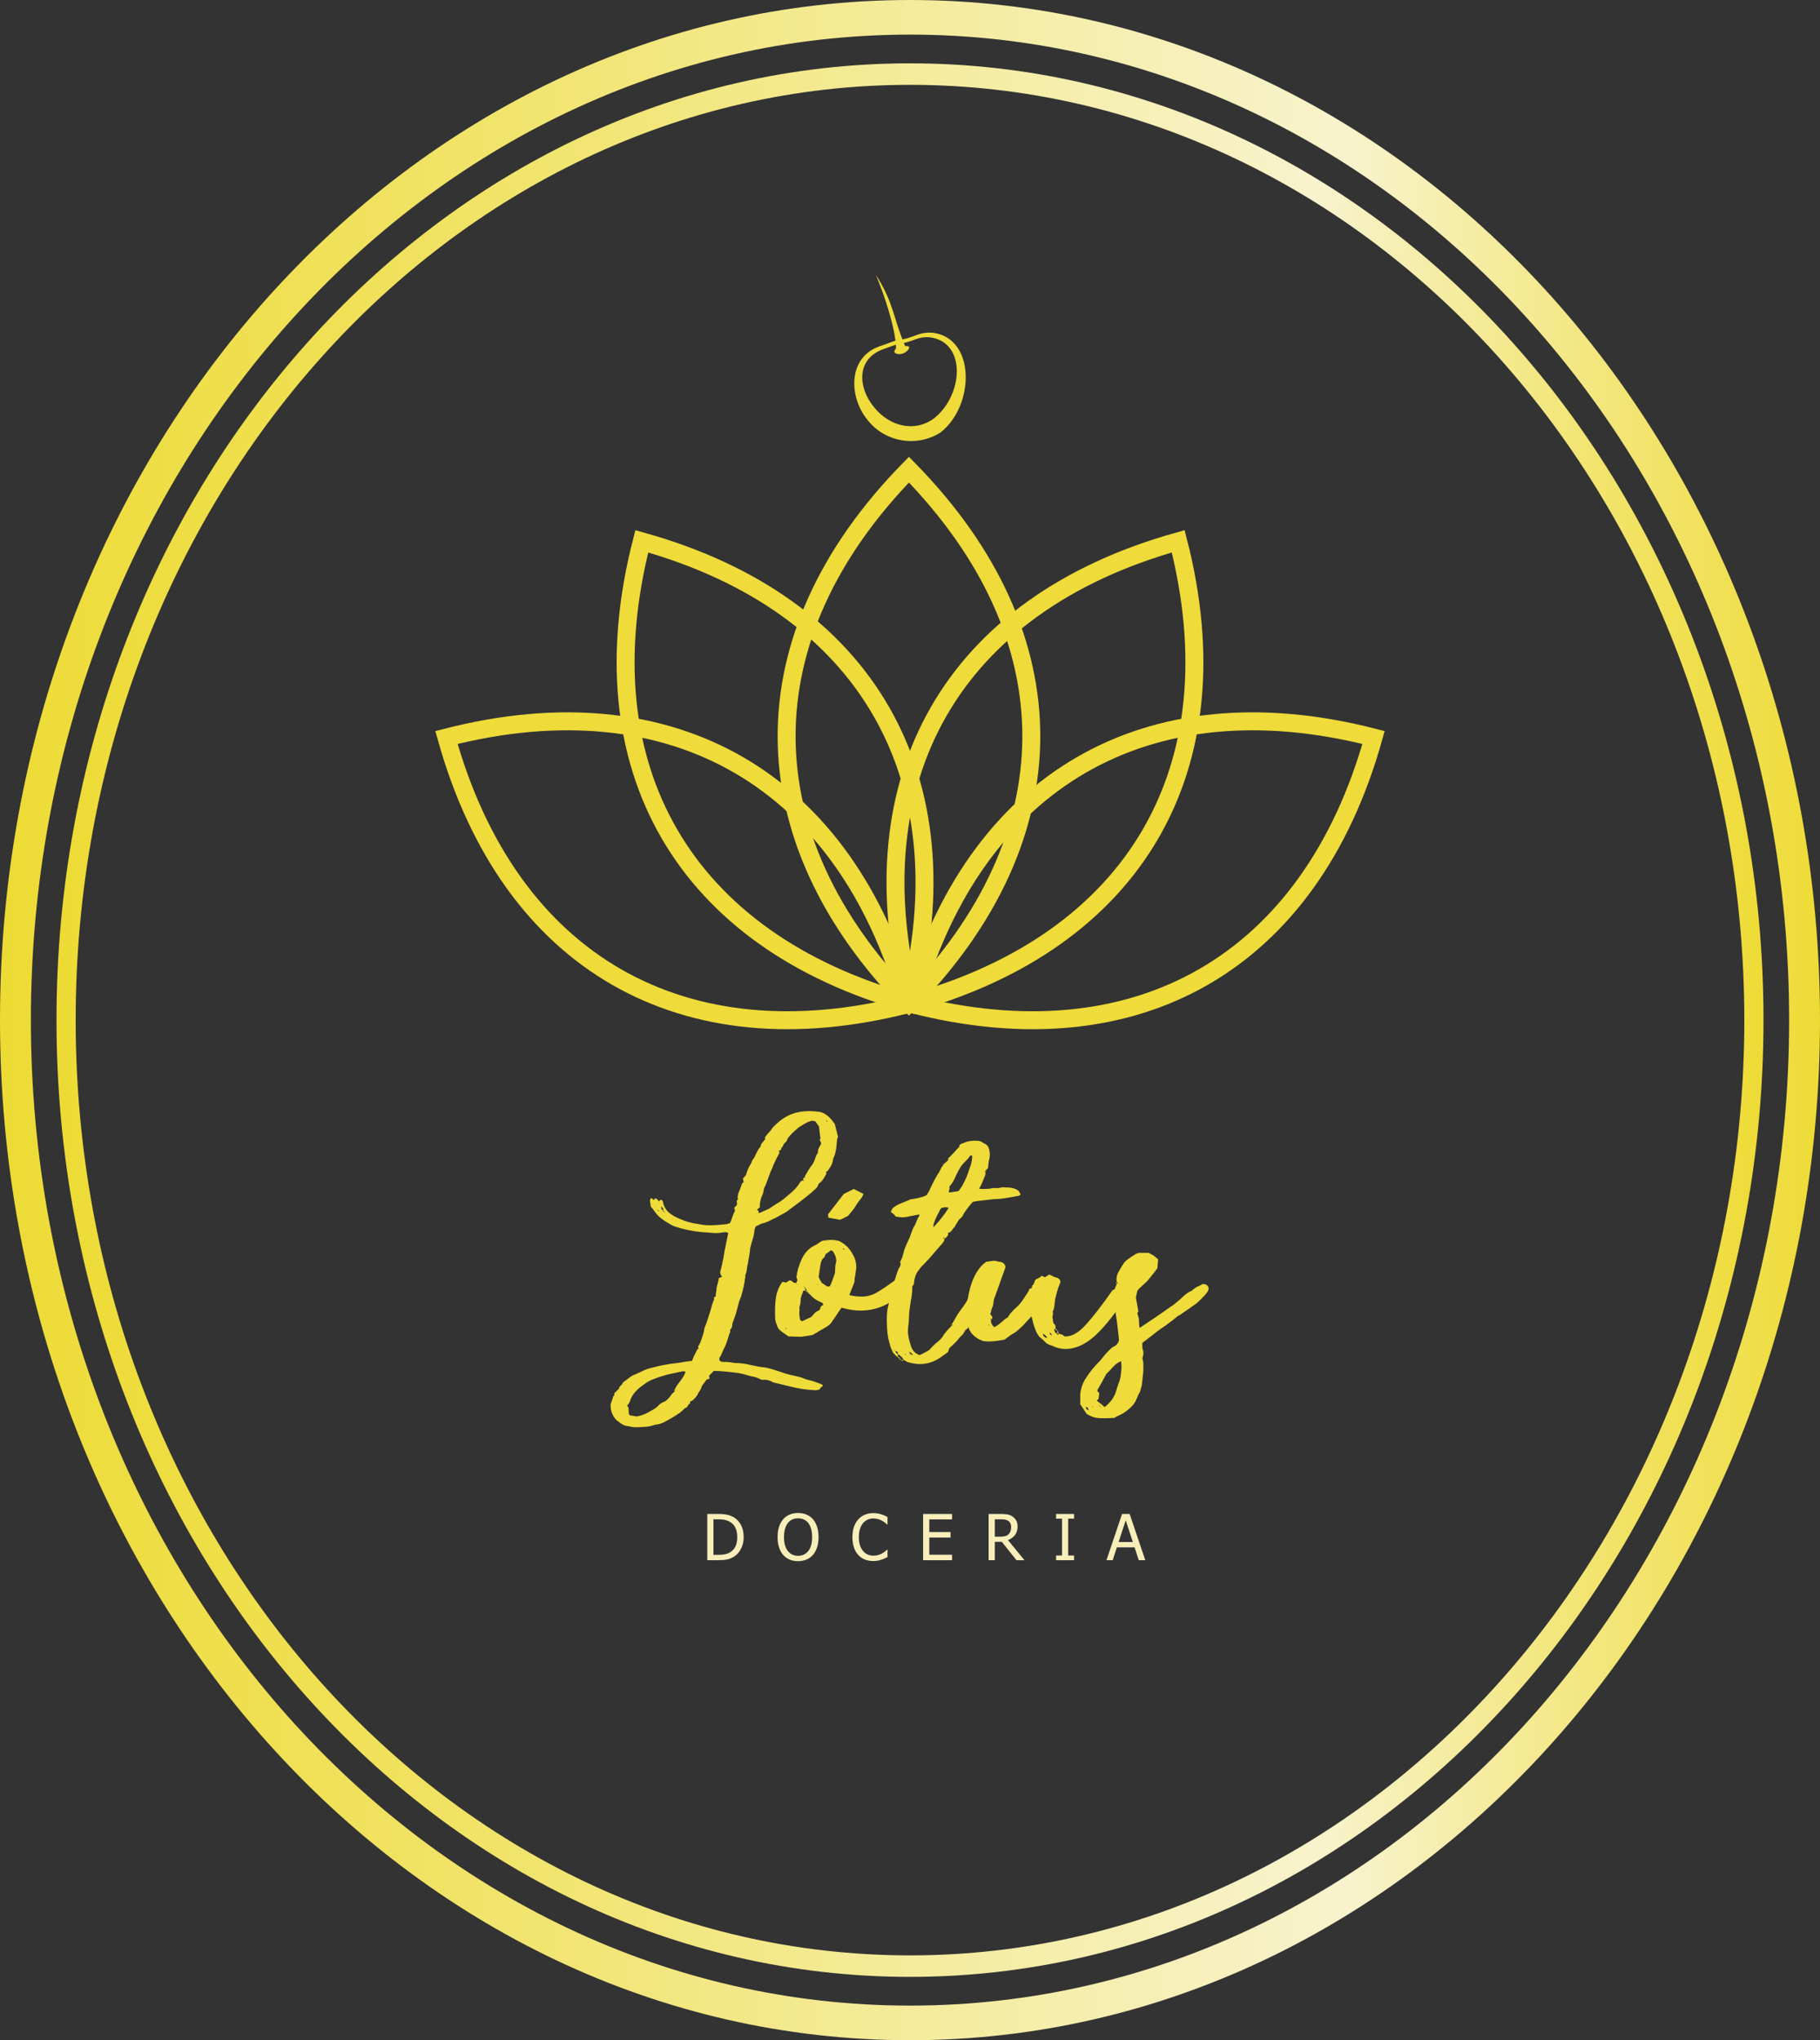 <?xml version="1.0" encoding="UTF-8"?>
<!DOCTYPE svg PUBLIC "-//W3C//DTD SVG 1.1//EN" "http://www.w3.org/Graphics/SVG/1.1/DTD/svg11.dtd">
<!-- Creator: CorelDRAW -->
<svg xmlns="http://www.w3.org/2000/svg" xml:space="preserve" width="101.386mm" height="113.645mm" version="1.1" style="shape-rendering:geometricPrecision; text-rendering:geometricPrecision; image-rendering:optimizeQuality; fill-rule:evenodd; clip-rule:evenodd"
viewBox="0 0 10137.5 11363.27"
 xmlns:xlink="http://www.w3.org/1999/xlink"
 xmlns:xodm="http://www.corel.com/coreldraw/odm/2003">
 <rect x="0" y="0" width="10137.5" height="11363.27" fill="#333333" stroke="none"/>
 <defs>
  <style type="text/css">
   <![CDATA[
    .str0 {stroke:#EFDB39;stroke-width:99.99;stroke-miterlimit:22.926}
    .fil0 {fill:none}
    .fil1 {fill:#EFDB39}
    .fil3 {fill:#F7EEBA;fill-rule:nonzero}
    .fil2 {fill:#EFDB39;fill-rule:nonzero}
    .fil5 {fill:url(#id0)}
    .fil4 {fill:url(#id1)}
   ]]>
  </style>
  <linearGradient id="id0" gradientUnits="userSpaceOnUse" x1="-0" y1="5681.64" x2="10137.5" y2="5681.64">
   <stop offset="0" style="stop-opacity:1; stop-color:#EDDB34"/>
   <stop offset="0.741" style="stop-opacity:1; stop-color:#F8F3CD"/>
   <stop offset="1" style="stop-opacity:1; stop-color:#EEDB35"/>
  </linearGradient>
  <linearGradient id="id1" gradientUnits="userSpaceOnUse" xlink:href="#id0" x1="314.7" y1="5681.64" x2="9822.8" y2="5681.64">
  </linearGradient>
 </defs>
 <g id="Camada_x0020_1">
  <g id="_2470279603232">
   <g>
    <path class="fil0 str0" d="M5062.97 2615.72c-914.22,933.69 -903,2047.26 0,2969.48 903,-922.22 914.22,-2035.79 0,-2969.48z"/>
    <path class="fil0 str0" d="M3574.82 3014.96c-324.89,1265.73 241.61,2224.48 1484.74,2571.65 320.91,-1250.17 -226.15,-2220.16 -1484.74,-2571.65z"/>
    <path class="fil0 str0" d="M2486.84 4107.65c351.49,1258.59 1321.47,1805.64 2571.64,1484.73 -347.17,-1243.13 -1305.92,-1809.63 -2571.64,-1484.73z"/>
    <path class="fil0 str0" d="M6562.67 3014.96c324.9,1265.73 -241.61,2224.48 -1484.74,2571.65 -320.9,-1250.17 226.15,-2220.16 1484.74,-2571.65z"/>
    <path class="fil0 str0" d="M7650.66 4107.65c-351.49,1258.59 -1321.48,1805.64 -2571.65,1484.73 347.17,-1243.13 1305.93,-1809.63 2571.65,-1484.73z"/>
   </g>
   <g>
    <path class="fil1" d="M4986 1897.86c-30.38,10.9 -60.76,21.79 -91.15,32.68 -174.23,63.62 -166.38,284.21 -61.91,409.31 96.4,123.76 275.04,152.7 405.87,68.78 190.7,-148.22 197.26,-526.08 -43.8,-555.4 -67.96,-4.9 -90.52,17.44 -148.73,32.69 -20.64,6.31 -39.64,5.64 -60.27,11.95zm11.28 19.17c-26.24,9.41 -52.48,18.81 -78.72,28.22 -150.49,54.95 -140.17,214.74 -49.93,322.78 85.23,106.54 224.37,141.9 332.82,62.97 164.71,-128.03 184.57,-427.21 -23.65,-452.52 -58.68,-4.24 -78.17,15.07 -128.46,28.24 -17.83,5.44 -34.24,4.87 -52.05,10.32z"/>
    <path class="fil1" d="M4990.87 1940.67c-2.79,3.76 -5.58,7.51 -8.37,11.27 -6.63,18.26 23.56,25.7 48.04,16.59 23.43,-8.71 41.33,-33.53 30.87,-38.41 -7.2,-3.36 -12.25,-2.9 -19.64,-2.54 -66.79,-154.95 -63.26,-242.36 -163,-396.01 44.38,102.89 111.25,302.32 112.1,409.1z"/>
   </g>
  </g>
  <g id="_2470279615328">
   <path class="fil2" d="M4667.94 6332.2c-1.33,2.66 -2.67,5.66 -3.99,8.99 -1.34,3.33 -2.01,7.67 -2.01,12.99 0,4.01 -1.33,17.33 -3.99,39.98 -2.67,22.66 -8.66,43.31 -17.99,61.96 0,15.99 -7.34,33.98 -21.99,53.95 -1.33,4 -4,7.67 -8,11 -4,3.33 -7.33,5.67 -9.99,6.99l4 8c-2.67,5.34 -7.66,14 -15,25.99 -7.32,11.99 -15.66,21.32 -24.98,27.98 -4,4 -6,6 -6,6 -1.33,9.33 -6.66,17.99 -15.99,25.98 -9.33,8 -15.99,14 -19.98,17.99 -5.34,5.34 -20,17.33 -43.98,35.98 -19.99,16 -49.97,38.65 -89.94,67.95 -6.67,5.34 -14.66,10.34 -23.99,15 -9.33,4.66 -17.32,8.99 -23.99,12.99 -15.99,9.33 -25.98,14.66 -29.98,15.99 -3.99,1.33 -8.33,3.33 -12.99,6 -4.67,2.66 -8.33,4.66 -11,5.99l-29.98 12c-9.32,1.33 -18.65,4.67 -27.98,9.99 -4,2.67 -10,5.33 -17.99,8 -1.33,2.66 -3,6.66 -5,11.99 -2,5.33 -3,9.33 -3,11.99 -1.33,16 -4.67,32.32 -10,48.97 -5.32,16.66 -8.66,28.32 -9.99,34.98 -2.66,7.99 -3.99,13.99 -3.99,17.99 -1.34,15.99 -3.34,30.64 -6,43.98 -2.67,13.32 -4.67,25.31 -6,35.98 -2.66,7.99 -4.66,18.65 -6,31.98 -1.33,13.32 -4,23.98 -7.99,31.98 -1.33,2.66 -1.67,5.99 -1,9.99 0.67,4 0.33,7.33 -1,9.99 -3.99,31.99 -11.33,65.29 -21.99,99.94 -9.33,22.66 -14.65,38.64 -15.99,47.96l-13.99 51.97 -17.99 49.96 -4 23.99c-1.33,2.66 -3.66,5.99 -6.99,9.98 -3.33,4.01 -3.67,8.01 -1,12 -5.33,11.99 -10,25.32 -13.99,39.98 -8,26.65 -16,46.64 -23.99,59.95 -2.67,5.34 -6,13 -10,23 -3.99,9.98 -7.99,17.65 -11.99,22.98 -1.33,1.33 -2,5.33 -2,11.99 4,8 10.66,12 19.99,12l9.99 0c9.33,0 19.66,0.66 30.98,1.99 11.34,1.34 19.66,2.67 24.99,4 21.33,0 42.65,2 63.95,6 33.32,6.66 55.96,11.33 67.96,13.99l11.99 2c19.99,1.33 41.98,5.66 65.96,12.99 23.98,7.33 47.3,15 69.94,22.99 17.33,5.33 44.65,11.99 81.95,19.99 5.33,1.33 13.66,4.33 24.98,8.99 11.33,4.67 21.66,7.67 30.99,9 12,2.66 31.98,9.33 59.95,19.99l12 6c1.33,5.33 0.33,8.66 -3,9.99 -3.33,1.33 -5.67,2.66 -6.99,4 -2.67,5.33 -5.33,9.33 -8,11.99 -10.66,2.67 -17.99,4 -21.99,4 -49.29,-2.67 -94.6,-9.33 -135.91,-19.99l-99.93 -23.99c-18.66,-11.99 -39.32,-16.65 -61.96,-13.99 -6.66,-2.66 -13.66,-5.66 -20.99,-9 -7.33,-3.33 -13.66,-5.66 -18.99,-6.99 -9.33,-1.33 -23.32,-4.66 -41.98,-9.99 -15.98,-5.33 -31.98,-9.33 -47.96,-12 -61.29,-7.99 -107.26,-11.99 -137.91,-11.99 0,0 -8.67,8.66 -25.99,25.98 0,8 0.67,13.33 2,16 -1.33,2.66 -3.66,3.99 -6.99,3.99 -3.33,0 -6.33,0.67 -9,2l-5.99 8c-2.67,4 -7,9.66 -13,16.98 -6,7.34 -9.66,14.33 -10.99,20.99 -1.34,5.33 -4.67,11.66 -10,19 -5.33,7.32 -8.66,12.98 -9.99,16.99 -5.34,10.65 -14.66,21.98 -27.99,33.98 -1.33,1.33 -4.66,2.99 -9.99,5 -5.33,1.99 -6.66,6.33 -4,12.98 -5.33,1.34 -8.99,4 -10.99,8 -2,4 -3.66,7.33 -5,9.99 -2.67,2.67 -6.33,5.01 -10.99,7 -4.67,2 -8.33,5 -11,9 -9.32,10.65 -28.65,24.65 -57.96,41.98 -19.98,11.99 -37.31,21.65 -51.95,28.98 -14.66,7.33 -30.66,11.66 -47.97,12.99 -17.32,6.66 -36.65,10.66 -57.96,11.99 -21.32,1.34 -34.65,2 -39.98,2l-7.99 0c-9.33,0 -17.32,-0.66 -23.99,-2 -6.66,-1.33 -12.66,-2.66 -17.99,-3.99 -5.32,0 -9.99,-0.67 -13.99,-2 -4,-1.34 -8,-2.67 -11.99,-4 -6.67,-2.66 -11.99,-5.66 -15.99,-8.99 -4,-3.34 -8,-6.34 -12,-9 -22.65,-14.66 -37.31,-37.98 -43.97,-69.95l-2 -25.99 15.99 -47.96c0,-1.33 0.67,-2 2,-2 1.33,0 2.67,-0.67 3.99,-2l-1.99 -10c0,0 9.33,-9.32 27.98,-27.97l0 -2.01c0,-3.99 3.33,-8.99 10,-14.99 6.66,-5.99 9.99,-10.99 9.99,-14.99 -2.66,1.33 6,-5.33 25.99,-19.99 13.32,-10.66 22.65,-17.32 27.98,-19.99 25.32,-10.65 43.31,-18.65 53.96,-23.99 11.99,-6.66 26.65,-12.32 43.97,-16.98 17.33,-4.67 29.32,-7.66 35.98,-9 19.99,-5.33 47.31,-10.66 81.95,-15.99 26.65,-2.67 46.64,-5.33 59.95,-8 13.33,-2.66 31.99,-5.32 55.96,-7.99 2.67,-5.33 5.01,-10.99 7,-16.99 2,-6 5,-12.33 9,-18.99 2.66,-4 5.33,-9.66 7.99,-16.99 2.66,-7.33 6.66,-12.33 11.99,-14.99 0,-5.33 -0.66,-9.33 -1.99,-11.99l3.99 -6c1.34,-2.67 3,-5.66 5,-9 2,-3.33 3.67,-7 5,-10.99 2.66,-8 6.33,-18.66 10.99,-31.98 4.67,-13.33 7.67,-24.65 8.99,-33.98 0,-6.67 2.01,-13.99 6,-22 4,-9.32 8.33,-21.31 13,-35.97 4.66,-14.66 8.32,-25.99 10.99,-33.98 4,-12 7.67,-24.66 11,-37.98 3.32,-13.33 7.66,-25.98 12.99,-37.98 1.33,-2.66 1.67,-5 1,-7 -0.67,-1.99 -1,-3.66 -1,-4.99l9.99 -8c0,-8 1.33,-18.65 4,-31.98 0,-10.66 2,-21.99 5.99,-33.98 2.67,-8 5.34,-19.99 8,-35.98l17.99 -6c-10.66,-13.33 -13.33,-25.98 -8,-37.98 2.67,-9.33 5.34,-20.65 8,-33.98l8 -37.98 5.99 -35.98 19.99 -97.94c-5.33,-5.33 -14.66,-6.65 -27.98,-3.99 -15.99,2.67 -28.66,3.99 -37.98,3.99 -11.99,0 -31.32,-1.32 -57.96,-3.99 -6.66,0 -16.32,-0.67 -28.98,-2 -12.66,-1.33 -23.65,-2.67 -32.98,-3.99 -45.31,-8 -79.28,-16 -101.94,-23.99 -11.99,-2.67 -25.32,-8.66 -39.97,-17.99 -37.32,-21.33 -61.96,-40.64 -73.95,-57.96 -12,-15.99 -17.99,-23.98 -17.99,-23.98 -1.34,-2.67 -5.33,-7.34 -12,-14 0,-5.33 -1,-12.66 -3,-21.99 -1.99,-9.33 -1,-17.32 3,-23.98l4 0c2.67,0 5,1.33 6.99,3.99 2.01,2.67 4.34,4.67 7,6l6 -9.99c7.99,1.33 15.33,7.32 21.99,17.99l8 -10c9.33,1.34 13.98,5.33 13.98,11.99 5.33,25.33 16.66,45.31 33.99,59.96 17.32,14.66 39.97,27.32 67.95,37.98 27.98,11.99 56.62,19.99 85.94,23.99 6.66,1.33 15.99,3 27.98,4.99 12,2 22,3 29.99,3 25.32,1.34 61.95,-0.67 109.93,-6l17.99 -5.99c3.99,-8 8.33,-19.32 12.99,-33.98 4.67,-14.66 9.66,-25.99 14.99,-33.99 -2.67,-7.99 -3.99,-13.99 -3.99,-17.99 9.32,-9.32 13.99,-13.99 13.99,-13.99 0,-1.33 0.33,-3.66 1,-6.99 0.66,-3.33 0.33,-5.67 -1,-7 -1.34,-6.66 0,-11.99 3.99,-15.99 0,0 1.34,-1.33 4,-4l-4 -3.99c0,-14.66 4,-29.99 12,-45.98 2.66,-6.66 5,-12.99 6.99,-18.99 2,-5.99 4.34,-12.33 7,-18.99l7.99 -6 -4 -19.98 16 -17.99c6.66,-23.99 16.65,-46.64 29.98,-67.96 1.33,-2.66 3,-6.66 5,-11.99 2,-5.33 4.33,-9.33 7,-11.99 3.99,-4 9.33,-13.99 15.98,-29.99 1.34,-2.66 6,-11.32 14,-25.98 1.33,-1.33 3.66,-4 6.99,-7.99 3.33,-4.01 5,-8 5,-12 0,-4 4,-10 12,-17.99l11.99 -15.99 -2 -8 4 -5.99c3.99,-6.67 10.32,-14.33 18.98,-22.99 8.67,-8.66 14.99,-16.99 19,-24.99 35.98,-38.64 72.61,-64.62 109.93,-77.94 27.98,-10.67 59.95,-15.99 95.93,-15.99 11.99,0 29.98,1.33 53.96,4 22.65,2.66 45.31,16.65 67.95,41.97l19.99 25.99 17.99 71.95zm-65.95 -91.94c0,3.99 2,5.99 6,5.99 0,-3.99 -2.01,-5.99 -6,-5.99zm-27.99 127.91c-1.33,-3.99 -2.66,-7.66 -4,-10.99 -1.33,-3.33 -2.66,-6.33 -3.99,-8.99l3.99 -8c-2.66,-17.32 -5.33,-39.31 -7.99,-65.95l-19.99 -27.99c-7.99,-2.66 -13.33,-3.99 -15.99,-3.99 -5.33,0 -14.66,2.66 -27.98,7.99 -10.67,5.33 -26.65,14.66 -47.97,27.99 -30.65,25.31 -51.3,45.97 -61.95,61.95 -1.34,2.67 -3.34,7 -6,12.99 -2.66,6 -6.66,10.33 -11.99,13 -2.67,2.66 -5.33,7.33 -8,13.99 -2.66,6.66 -5.99,11.32 -9.99,13.99 0,4 -0.67,7.33 -2,9.99l-11.99 6 3.99 10c-15.99,29.32 -27.31,51.96 -33.98,67.95 -2.66,9.33 -7.99,21.98 -15.99,37.98l-19.99 53.96c-2.66,9.33 -7.99,21.98 -15.99,37.98 -1.33,3.99 -2.67,10.32 -4,18.98 -1.33,8.67 -3.33,14.99 -5.99,19 -10.66,23.98 -15.33,46.63 -13.99,67.95l-16 13.99 10 8c0,1.33 -0.33,3.33 -1,5.99 -0.67,2.67 1,4 4.99,4l53.96 -23.99 35.99 -23.99c18.65,-10.65 31.98,-19.32 39.97,-25.98 6.66,-5.33 20.66,-16.99 41.98,-34.98 21.32,-17.99 37.98,-36.32 49.96,-54.96 5.33,-10.66 12.66,-16.66 21.99,-17.99 0,1.33 0.33,2.67 1,4 0.66,1.33 2.33,0.66 5,-2l-6 -2c0,-1.33 0,-4 0,-8 0,-3.99 2.66,-6.65 7.99,-7.99 0,-2.67 1.34,-6.67 4,-11.99 15.99,-27.98 27.32,-45.97 33.98,-53.97 6.67,-6.65 13,-18.65 18.99,-35.97 6,-17.33 11.66,-29.32 16.99,-35.98l0 -8c0,-6.66 2.33,-13.99 7,-21.98 4.66,-8 7.66,-13.34 9,-16l1.99 -6zm-221.85 23.99c0,-2.66 -1.33,-3.33 -4,-1.99l4 1.99zm249.83 119.93l-2 -2.01 0 2.01 2 0zm-113.93 47.96l-4 0 2 4 2 -4zm-833.44 159.89l-2 0 0 2 2 -2zm37.97 21.99c0,2.66 2,5.33 6,7.99 1.34,-5.33 -0.67,-7.99 -6,-7.99l2 -6c0,-5.33 -3.99,-10.66 -11.99,-15.99 0,5.33 0.67,9.66 2,12.99 1.33,3.34 4,6.33 7.99,9zm-29.98 -4c0,-2.67 -1.33,-3.33 -3.99,-2l3.99 2zm2 2c0,3.99 2,6 6,6 0,-1.34 -0.67,-2.67 -2,-4 -1.33,-1.34 -2.67,-2 -4,-2zm39.98 11.99l-4 -2 2 6 2 -4zm93.93 927.38c10.67,-15.99 17.33,-29.31 20,-39.97l-14 -2.01 -75.94 16c-6.67,1.33 -25.32,6.66 -55.96,15.99 -4,1.33 -15.66,5.66 -34.98,12.99 -19.33,7.33 -36.32,16.99 -50.96,28.98 -39.98,26.66 -65.29,55.96 -75.95,87.95 -1.34,5.33 -3.33,9.99 -6,13.99 -2.66,3.99 -4.67,7.32 -5.99,9.99l-6 4c2.67,5.33 5.33,9.33 7.99,11.99l2 35.99 6 7.99 37.98 6c23.98,-4 45.97,-12 65.95,-23.99 5.33,-2.67 14.32,-7.66 26.99,-14.99 12.66,-7.33 22.98,-15.66 30.98,-24.99 6.66,-6.66 14.66,-11.99 23.98,-15.99 8,-2.66 14.99,-7 20.99,-12.99 6,-6 9.66,-9.66 11,-11l19.99 -25.98 7.99 -6 6 -6 -6 0c5.33,-13.32 13,-26.65 22.99,-39.97 9.99,-13.33 16.99,-22.66 20.98,-27.99zm-29.98 63.96c-1.33,0 -2,-0.67 -2,-2l-1.99 4 3.99 -2zm1223.19 -617.6c10.66,-10.66 24.65,-15.99 41.98,-15.99 10.66,0 19.32,2 25.98,6 6.67,3.99 10,9.99 10,17.99 0,6.66 -4,15.99 -11.99,27.98 -71.96,91.94 -160.56,137.91 -265.83,137.91 -30.65,0 -65.28,-5.33 -103.93,-15.98 -2.67,2.66 -10.66,13.99 -23.99,33.97 -14.65,22.66 -23.31,35.32 -25.98,37.98 -6.66,12 -15.32,21.66 -25.99,28.99 -10.66,7.33 -21.65,13.99 -32.98,19.99 -11.33,5.99 -19.66,10.99 -24.99,14.99 -15.99,9.33 -25.32,14.66 -27.98,15.99 -12,2.67 -33.31,6 -63.95,9.99l-69.95 -1.99c-21.33,-14.66 -35.32,-24.66 -41.98,-29.99 -9.33,-6.66 -16,-14.99 -19.99,-24.99 -4,-9.99 -8,-22.31 -11.99,-36.97 -2.67,-55.96 -1,-99.6 4.99,-130.92 6,-31.31 17.66,-58.29 34.98,-80.95 5.33,0 12,1.34 19.99,4 5.33,-2.66 11.33,-6.66 17.99,-11.99 5.33,0 9.33,0.67 11.99,2 1.34,1.33 4.67,3.99 10,8 5.33,3.99 10.66,5.32 15.99,3.99 2.67,-2.67 5.33,-8 8,-15.99l-6 -15.99c4,-33.31 13.99,-67.29 29.99,-101.93 18.65,-38.65 45.97,-65.29 81.94,-79.95 4,-2.66 9.66,-6.66 16.99,-11.99 7.33,-5.33 14.32,-8.66 20.98,-10 18.66,-2.66 32.65,-3.99 41.98,-3.99 14.66,0 29.99,2 45.97,5.99 34.66,17.33 60.63,43.31 77.95,77.95 6.67,10.66 11.66,24.32 15,40.97 3.33,16.67 3.66,30.99 1,42.98l-4 29.99c-2.67,10.66 -4,19.32 -4,25.98 2.66,1.33 -1.67,15.66 -12.99,42.97 -11.33,27.32 -16.33,40.98 -14.99,40.98 22.65,5.34 45.3,8 67.95,8 27.98,0 54.29,-6.66 78.94,-19.99 24.66,-13.33 62.29,-38.64 112.93,-75.95zm-297.8 -169.88c3.99,3.99 7.32,4.66 9.99,2l-6 -4 -3.99 2zm-39.98 87.94c2.66,-10.66 4,-17.99 4,-21.99 0,-15.99 -6,-33.31 -17.99,-51.96 -1.34,-1.34 -5.33,-3.33 -12,-6 -13.33,10.66 -23.32,17.99 -29.98,21.99 -2.67,11.99 -6,18.66 -10,19.99 -6.65,5.33 -11.32,12.66 -13.99,21.98 -2.66,9.33 -4,14.66 -4,16l-9.99 67.95c2.67,6.67 5.66,12.99 9,18.99 3.33,6 6.33,11 8.99,14.99 5.33,2.67 13.32,8 23.99,15.99 7.99,5.33 15.32,5.33 21.98,0 5.33,-11.99 10,-23.65 14,-34.98 3.99,-11.32 7.99,-22.32 11.99,-32.98 1.33,-7.99 2,-16.99 2,-26.99 0,-9.99 0.67,-17.65 2,-22.98zm-215.86 107.93c1.33,0 2,-0.33 2,-1 0,-0.67 0,-1 0,-1l-4 -2 2 4zm117.92 5.99c0,-3.99 -1.33,-4.66 -3.99,-1.99l3.99 1.99zm93.94 0l-2 2.01 2 0 0 -2.01zm-77.94 119.93c3.99,-4 8.66,-7.33 13.98,-10l-3.99 -9.99c-31.99,-13.33 -55.3,-29.32 -69.95,-47.96 -2.67,0 -4,-0.67 -4,-2l0 -2 0 0 0 -2 -6 -6c-7.99,-10.66 -15.99,-22.65 -23.98,-35.98l9.99 25.99c-5.33,0 -9.99,0.66 -13.99,2 -1.34,5.33 -3.67,12.32 -7,20.99 -3.33,8.66 -5.66,15.65 -6.99,20.98 0,5.34 -0.33,12.33 -1,20.99 -0.67,8.66 -2.33,16.33 -5,22.99 -1.33,4 -1.67,9.32 -1,15.99 0.67,6.66 0.33,11.99 -1,15.99l0 8c0,6.66 1.33,17.99 4,33.98l10 9.99c29.31,-13.32 46.63,-21.32 51.95,-23.99l21.99 -23.98c4,-4 12.66,-9.33 25.99,-15.99l6 -17.99zm-73.95 -81.94c-5.33,0 -8.66,-2.67 -10,-8 6.66,0 10,2.66 10,8zm3.99 1.99l6 8 -2 0c0,0 -2.66,-2.67 -7.99,-8l0 -1.99 3.99 1.99zm79.95 57.96l0 2 0 -2zm0 4l0 -2 0 2zm-2 0l2 0 -2 0zm-199.87 139.91l-2 -4 -2 4c0,2.67 1.34,3.99 4,3.99l0 -3.99zm343.77 -627.58c6.66,-7.99 14.66,-17.65 23.98,-28.98 9.33,-11.33 16,-20.99 20,-28.99 5.33,-9.32 12.65,-19.65 21.98,-30.98 9.33,-11.32 16,-22.32 19.99,-32.98 -30.65,-15.99 -48.63,-25.32 -53.96,-27.99l-55.96 27.99 -87.94 113.93c1.34,5.33 2,11.33 2,17.98l65.95 12 43.98 -21.99zm961.36 -117.92l-9.99 6c-54.63,10.65 -93.28,16.65 -115.93,17.98 -17.32,0 -45.97,2.67 -85.94,8 -25.32,2.66 -43.31,5.33 -53.96,7.99 -7.99,6.67 -23.99,26.65 -47.96,59.96 -1.33,2.67 -4.33,8.33 -9,16.99 -4.66,8.66 -10.99,14.99 -18.99,18.99l-1.99 4 -4 5.99 -16 25.99c-1.33,1.33 -1.99,3.33 -1.99,6 -4,2.67 -8.67,7.99 -13.99,15.99 -5.33,7.99 -10.67,13.33 -16,15.99l-9.99 3.99c1.33,2.67 2,6 2,10 -1.34,2.67 -4,6.33 -7.99,10.99 -4.01,4.67 -8.01,7.67 -12,9l-4 -6 -4 6 8 0c0,10.66 -6.66,22.66 -19.99,35.98 -25.32,29.32 -38.64,44.64 -39.98,45.98 -17.32,21.31 -36.65,42.64 -57.95,63.95 -8,6.66 -18.66,19.32 -31.99,37.98 -11.99,17.32 -19.32,41.98 -21.98,73.95l-4 1.99 -4 8c0,29.32 -2.67,55.29 -8,77.94 -6.66,42.65 -9.99,70.62 -9.99,83.95l-2 39.98c-2.67,18.65 -3.99,32.64 -3.99,41.97 -1.34,21.33 4.66,51.97 17.98,91.94 9.33,23.99 25.32,39.32 47.96,45.98 29.32,-14.66 46.65,-23.99 51.97,-27.99 17.32,-19.98 33.98,-35.98 49.96,-47.96 13.32,-10.66 23.99,-23.32 31.98,-37.98 7.99,-11.99 22.65,-28.65 43.97,-49.96l0 1.99c2.67,-2.66 4.01,-4.66 4.01,-5.99 0,0 -1.34,-1.33 -4.01,-3.99 6.67,-9.33 13.34,-20.33 19.99,-32.99 6.67,-12.66 14.66,-25.65 23.99,-38.98 25.32,-31.98 45.31,-63.29 59.96,-93.93 1.33,-5.33 7.99,-15.33 19.98,-29.99l29.99 -33.98c4,-9.32 10,-13.99 17.99,-13.99 9.33,0 18.33,5.33 26.99,15.99 8.66,10.66 12.99,22.65 12.99,35.98 0,13.33 -3.33,25.32 -10,35.98 -1.33,1.33 -5.32,6 -11.99,14 -6.66,7.99 -10.66,16.65 -11.99,25.98 -5.33,5.33 -12.67,17.32 -21.99,35.98 -10.66,19.99 -18.65,32.65 -23.99,37.98 -13.32,17.32 -27.98,39.31 -43.97,65.95 -6.66,2.67 -12.66,9 -17.99,18.99 -5.34,10 -10,16.33 -14,18.99 -5.33,4 -10.99,9.99 -16.99,17.99 -5.99,7.99 -11.65,14.66 -16.98,19.99l-35.98 33.98 -6 17.99 -2 4c-34.65,25.31 -55.3,39.31 -61.96,41.97 -29.31,15.99 -60.62,23.99 -93.94,23.99 -18.65,0 -39.97,-3.33 -63.95,-10 -5.33,-1.33 -10.33,-3.66 -14.99,-6.99 -4.66,-3.33 -9,-5.67 -13,-7l2.01 0c-4,-9.33 -14.66,-19.98 -31.99,-31.98 0,-6.66 -0.66,-10.66 -2,-11.99 -1.32,-1.34 -5.33,-2.66 -11.99,-4 2.66,9.33 7.33,14.66 13.99,15.99l0 15.99 -3.99 0c0,0 -7.34,-7.33 -21.99,-21.98 -10.66,-20 -17.33,-37.32 -19.99,-51.97 -10.66,-31.98 -15.99,-74.61 -15.99,-127.92 0,-22.65 0.66,-38.64 2,-47.96 0,-8 3.33,-25.32 9.99,-51.96 19.99,-87.94 37.98,-151.23 53.96,-189.87 10.66,-13.33 13.33,-25.99 8,-37.99 6.66,-9.32 12.66,-24.64 17.98,-45.97 4,-19.98 15.33,-48.63 33.99,-85.94 2.66,-6.66 6.33,-16.65 10.99,-29.98 4.67,-13.33 9,-23.99 13,-31.98 5.33,-6.67 10.32,-16.66 14.99,-29.99 4.66,-13.32 9.66,-23.32 14.99,-29.98 1.33,-1.33 1.66,-3 0.99,-5 -0.66,-2 -0.99,-3.66 -0.99,-4.99 -25.32,5.33 -42.65,8.66 -51.96,9.99 -13.33,4 -27.32,6 -41.98,6 -8,0 -19.99,-1.34 -35.98,-4l-11.99 -14c-1.34,-1.32 -6.66,-5.32 -15.99,-11.99l9.99 -19.99c13.33,-11.99 30.65,-21.99 51.96,-29.98 21.32,-7.99 37.31,-14.66 47.97,-19.99 34.64,-4 63.95,-11.32 87.93,-21.99 9.33,-11.99 16,-23.32 19.99,-33.97 21.32,-45.32 38.65,-77.29 51.97,-95.95l13.99 -27.97 7.99 -10 -2 -2 29.99 -25.99 0 -9.99c0,0 9.99,-10 29.98,-29.98 13.32,-16 23.99,-27.32 31.98,-33.98l0 -6c2.67,-6.66 7.66,-11 15,-12.99 7.32,-2 11.66,-3.67 12.99,-5 22.65,-9.33 48.63,-12.66 77.94,-10 8,0 17.32,4.01 27.99,12 9.33,4 17.32,9.33 23.99,15.99 7.99,13.32 11.99,29.32 11.99,47.96 0,13.33 -2,25.99 -6,37.98l-4 37.98 -13.98 13.99 3.99 2c-2.67,2.66 -3.99,4.67 -3.99,5.99l0 -7.99 0 -1.99c0,1.32 -1.34,3.32 -4.01,5.99 2.67,2.67 4.01,3.99 4.01,3.99l0 6c0,8 -2.01,15.33 -6,21.99 -2.67,6.66 -6.67,16.66 -12,29.99 -5.33,13.32 -11.32,24.64 -17.99,33.97l8 2 25.98 0c17.33,0 29.98,-1.33 37.98,-3.99 4,-1.34 11,-1.67 20.99,-1 9.99,0.66 17.65,0.33 22.99,-1 6.66,-2.67 14.66,-3.66 23.98,-3 9.33,0.66 15.99,1 19.99,1 23.99,0 44.65,6.66 61.96,19.99l9.99 19.99zm-269.81 -215.86c-2.67,-2.67 -5.34,-3.67 -8.01,-3 -2.66,0.66 -4.66,2.33 -5.99,5 -2.67,5.32 -7.33,11.32 -13.99,17.99 -6.67,6.66 -12,11.99 -15.99,15.99 -11.99,11.99 -21.99,25.65 -29.98,40.98 -8,15.32 -13.33,25.65 -16,30.98 -10.65,26.65 -23.32,47.96 -37.97,63.95 1.33,1.33 1.99,3.33 1.99,6 0,3.99 -0.99,8.66 -3,13.99 -1.99,5.33 -1.66,9.33 1.01,12l51.95 -8c4,-5.34 8.66,-12 14,-19.99 5.33,-8 10.66,-17.33 15.99,-27.98l15.99 -33.99c4,-11.99 7.99,-23.65 12,-34.98 3.99,-11.32 7.99,-22.98 11.99,-34.98l3.99 -19.99 2.01 -23.98zm-161.9 51.96l0 1.99 4 0 -4 -1.99zm43.98 227.85l-2 0 0 2 2 -2zm-67.95 83.95c27.98,-34.66 45.97,-59.29 53.95,-73.95 -3.99,-2.67 -9.32,-4 -15.98,-4 -9.33,0 -17.99,1.99 -25.99,5.99 -5.33,8 -9.33,15.33 -11.99,21.99 -9.33,15.99 -18.66,36.65 -27.99,61.96 -1.33,3.99 -1.99,7.99 -1.99,11.99 0,4 0,7.33 0,9.99l29.98 -33.97zm71.94 573.62c-1.32,0 -1.99,0.33 -1.99,0.99 0,0.67 0,1 0,1l0 -1.99 1.99 0zm-1.99 1.99l1.99 6c-1.32,0 -3.33,-1.33 -5.99,-4l4 -2zm-251.83 105.93l-2 -2 -2 2 4 0zm-67.95 16l1.99 0 0 -2 -1.99 2zm5.99 23.98c0,-4 -1.99,-4.67 -5.99,-2l5.99 2zm99.94 19.99c-8,-4 -14.66,-10 -19.99,-17.99 1.33,2.66 2,7.33 2,13.99 1.33,1.34 3.66,3 6.99,5 3.34,2 7,1.66 11,-1zm-45.97 -4c-1.34,0 -2.01,-0.33 -2.01,-0.99 0,-0.67 0,-1.01 0,-1.01 -1.33,0 -2,0.67 -2,2l4.01 0zm1.99 2c0,2.67 0.67,4.33 2,5 1.33,0.67 2.66,0.33 4,-1l-6 -4zm-39.98 15.99c6.66,0 9.33,2.66 8,8 -5.33,0 -8,-2.67 -8,-8zm8 8c2.67,0 4.66,0.99 6,3 1.33,2 1.33,3.66 0,4.99 -4,0 -6,-2.66 -6,-7.99zm7.99 7.99l2 2 -3.99 0 0 -2 1.99 0zm13.99 0c-1.32,4 -2.99,6 -4.99,6 -2,0 -4.33,-1.34 -7,-4l11.99 -2z"/>
   <path class="fil2" d="M6196.93 7185.63c15.99,-6.67 29.98,-10 41.97,-10 12,0 22,2.01 29.99,6 7.99,4 11.99,9.33 11.99,15.99 0,4 -4,9.33 -11.99,15.99 -31.98,66.62 -79.61,133.25 -142.91,199.87 -63.29,66.62 -127.59,99.93 -192.87,99.93 -23.99,0 -47.96,-5.99 -71.95,-17.99 -21.32,-5.32 -37.32,-15.32 -47.97,-29.98 -2.66,-2.66 -10.65,-9.33 -23.98,-19.99 -9.33,-11.99 -16.99,-25.98 -22.99,-41.98 -6,-15.98 -10.33,-29.98 -13,-41.97 -2.66,-11.99 -5.32,-21.99 -7.99,-29.98l-43.97 47.96c-22.66,22.66 -40.64,37.98 -53.96,45.98 -10.66,5.33 -27.99,17.32 -51.96,35.98 -6.67,1.33 -18.99,3.33 -36.99,6 -17.99,2.66 -34.97,3.99 -50.96,3.99 -13.32,0 -23.32,-0.67 -29.98,-2 -2.66,-1.33 -7.66,-3.33 -14.99,-6 -7.33,-2.66 -13.66,-5.99 -18.99,-9.99 -25.32,-15.99 -41.31,-35.32 -47.97,-57.96 -9.32,-25.32 -13.98,-47.96 -13.98,-67.95 0,-6.67 1.33,-16.65 4,-29.98 1.32,-2.67 1.66,-6 0.99,-10 -0.66,-3.99 -0.99,-7.33 -0.99,-9.99 5.33,-59.96 17.32,-111.59 35.97,-154.9 18.66,-43.3 42.65,-74.94 71.95,-94.94l43.98 -5.99c2.66,0 9.32,1.33 19.99,4l21.98 4c16,7.99 22.66,18.65 19.99,31.98l-57.95 161.89c-5.33,10.66 -8,22.65 -8,35.98 -1.33,9.33 -5.33,21.99 -11.99,37.98l0 -2c0,3.99 -1.34,9.99 -4,17.99l-2 3.99 12 17.99c1.32,5.33 -0.67,10 -6,14 0,-1.33 0,-3 0,-5 0,-2 -2,-1.66 -6,1 1.33,0 3.33,1.33 6,4l-2 8c0,10.65 5.99,21.98 17.99,33.97 8,-2.66 15.99,-7.32 23.98,-13.99 8,-6.66 14,-11.32 17.99,-13.99 12,-11.99 23.32,-20.65 33.99,-25.98 9.32,-17.33 25.31,-35.98 47.96,-55.96 14.66,-13.33 27.65,-28.66 38.97,-45.98 11.33,-17.32 18.33,-27.98 20.99,-31.98 2.67,-2.66 7.34,-11.32 14,-25.98l11.99 -4c0,-1.34 0.33,-4.34 1,-9 0.67,-4.66 3,-7.66 7,-8.99l11.99 -27.99c4,-2.67 9.66,-5.66 16.99,-8.99 7.33,-3.33 12.99,-7.67 16.99,-13l19.99 8 17.99 -12c1.33,-1.32 3.33,-1.99 5.99,-1.99 2.67,0 7.34,1.99 14,5.99 6.66,4 12.66,6.67 17.99,8l13.99 4c13.32,7.99 17.99,17.32 13.99,27.98 -6.66,14.66 -12.66,31.65 -17.99,50.96 -5.33,19.33 -8.66,32.32 -9.99,38.98 -1.33,9.33 -2.67,20.99 -4,34.98 -1.33,13.99 -4.67,25.66 -10,34.98 1.34,1.34 2,4 2,8 0,3.99 -0.66,9 -2,14.99 -1.32,6 -1.32,10.33 0,12.99 1.34,4 2,9.33 2,16 0,6.66 2.01,11.99 6,15.98 5.34,4 8,9 8,14.99 0,6 0,10.33 0,13 -2.66,0 -4.67,1 -6,3 -1.33,1.99 -1.33,4.33 0,7 2.67,10.65 8,15.98 15.99,15.98l-2 0 2 6c5.33,1.34 8,-0.67 8,-6l17.99 6c3.99,1.34 6.99,3 8.99,5 2,2 3.66,3.66 5,5 37.31,2.66 76.61,-18.66 117.92,-63.96 41.31,-45.3 91.27,-109.93 149.9,-193.87zm-677.55 107.93c0,-1.33 -0.34,-2 -1,-2 -0.67,0 -1,0 -1,0 2.66,2.66 4,4 4,4 0,-1.34 -0.67,-2 -2,-2zm225.85 25.99l-1.99 -2.01 0 2.01 1.99 0zm-43.97 41.97l-2 0 2 2 0 -2zm-195.87 17.99c2.66,4 4.66,4 5.99,0l-4 -2 -1.99 2zm11.99 15.99l-2 2 2 0 0 -2zm369.75 13.99c-5.33,0 -7.99,-2.66 -7.99,-7.99 5.33,0 7.99,2.66 7.99,7.99zm0 2.01l0 -2.01 2 0 0 2.01 -2 0zm2 15.98l0 -15.98c4,2.66 5.99,5.66 5.99,8.99 0,3.33 0,5.66 0,6.99l-5.99 0zm-39.97 -5.99c-1.34,1.33 -2,3.33 -2,5.99 0,4 4.66,7.34 13.99,10l-11.99 -15.99zm-37.98 19.99c2.66,0 5.66,2 8.99,5.99 3.33,4 7.66,4.67 12.99,2 -2.66,-5.33 -10.66,-12.66 -23.99,-21.99 1.34,2.67 2.01,7.34 2.01,14zm83.93 -14l2.01 0 -2.01 0zm809.48 -275.81c8,0 14.99,2.99 20.99,8.99 5.99,6 7.66,14.33 5,24.99 -2.67,7.99 -11.66,19.99 -26.99,35.98 -15.33,15.99 -28.32,28.65 -38.98,37.98l-91.94 63.95 -11.99 6c-13.32,11.99 -34.65,28.65 -63.95,49.96 -29.32,19.99 -47.31,32.65 -53.97,37.98 -3.99,4 -30.65,24.65 -79.94,61.96l0 17.99c0,10.66 1.34,18.65 4,23.98 1.33,2.67 2,8 2,15.99 0,8 -2,17.32 -6,27.99 4,9.32 6,23.98 6,43.98 0,19.98 -0.67,34.64 -2,43.97l-6 53.96c0,2.67 -0.67,6.66 -2,11.99 -1.33,5.33 -2.67,9.99 -3.99,14 -2.67,13.32 -5.33,21.32 -8,23.98 -4,5.33 -8.33,14.33 -12.99,26.99 -4.67,12.65 -9,21.65 -13,26.98 -6.66,11.99 -18.98,25.32 -36.97,39.98 -17.99,14.66 -34.98,25.31 -50.97,31.98l-15.99 7.99 -9.99 6c-17.32,1.33 -38.65,2 -63.96,2 -19.99,0 -35.97,-1.67 -47.96,-5 -11.99,-3.33 -25.99,-9.65 -41.98,-18.98 -6.66,-9.33 -12.66,-18.33 -17.99,-26.99 -5.32,-8.66 -11.32,-17.66 -17.99,-26.99l0 -55.95c2.67,-27.99 10.66,-53.97 23.99,-77.95 25.32,-41.31 53.96,-77.28 85.94,-107.93 6.67,-8 13.99,-16.99 21.99,-26.99 8,-9.99 17.32,-20.32 27.98,-30.98 12,-11.99 19.99,-18.65 23.99,-19.99 15.99,-6.66 26.65,-18.65 31.98,-35.98 -1.33,-17.32 -3.33,-36.64 -5.99,-57.95 -2.67,-21.33 -4.66,-37.98 -6,-49.96 -5.33,-30.66 -8.66,-55.3 -10,-73.95 -3.99,-19.99 -5.99,-36.65 -5.99,-49.96l2 -47.97c5.33,-16 9.99,-27.99 13.99,-35.98l6 -4 -6 -6 0 2.01c-1.33,-4.01 -2,-9.33 -2,-16 0,-13.32 3,-25.65 9,-36.97 5.99,-11.33 14.32,-25.66 24.98,-42.98 6.66,-12 16.33,-22.66 28.98,-31.99 12.66,-9.32 25.66,-17.99 38.98,-25.98 2.67,-2.66 10,-6 21.99,-10l53.96 0c6.66,2.67 16.66,8 29.98,16l23.99 19.98 -3.99 49.97c-10.67,14.65 -27.99,36.65 -51.97,65.95 -5.33,6.67 -14.99,15.99 -28.98,27.98 -13.99,11.99 -24.32,22.66 -30.98,31.99l-8 37.98 13.99 75.94 -5.99 10c1.33,5.33 2.66,10.32 3.99,14.99 1.34,4.66 2.67,9 4,12.99 1.33,5.33 1.66,10 1,13.99 -0.66,4 -0.33,7.33 1,10l0 7.99c0,9.33 1.33,16.66 4,21.99l97.94 -65.95 91.93 -63.95c0,0 12,-10 35.98,-29.99 25.32,-25.32 45.98,-40.64 61.96,-45.97 22.65,-18.66 35.97,-27.32 39.97,-25.99l21.99 -11.99 6 0zm-489.68 -6c2.67,-2.67 4.67,-3.99 6,-3.99l0 7.99 -6 -4zm27.99 511.67c2.66,-21.32 3.99,-35.98 3.99,-43.98l-1.99 -31.98c-16,5.33 -31.98,16.99 -47.97,34.98 -15.99,17.99 -27.32,29.65 -33.98,34.98 -21.32,39.98 -37.98,69.95 -49.96,89.94l0 7.99c0,0 3.33,3.33 9.99,10l-3.99 31.98c-6.66,6.66 -10,10 -10,10 21.33,15.98 35.98,27.98 43.98,35.98 33.31,-26.65 54.63,-56.63 63.95,-89.95 2.67,-10.65 7.33,-24.98 14,-42.97 6.66,-17.99 10.65,-33.65 11.99,-46.97zm69.95 139.91l-2 2 2 0 0 -2zm-189.88 31.98c-1.33,-1.33 -1.99,-3.33 -1.99,-6l-2 4 3.99 2zm8 4l-6 -2c1.33,1.33 2,3.33 2,6l4 -4zm-41.97 4c0,-4 -2.01,-4.67 -6,-2.01 2.66,0 4.66,0.67 6,2.01zm-39.99 1.99c0,6.67 4.67,12 14,16 0,-10.67 -4.67,-17.33 -14,-20l0 4zm19.99 21.99l-3.99 -2 1.99 2 2 0z"/>
  </g>
  <path class="fil3" d="M4142.3 8561.2c0,23.56 -4.72,44.77 -14.23,63.67 -9.52,18.95 -22.27,33.72 -38.28,44.29 -12.99,8.21 -26.22,13.71 -39.63,16.48 -13.41,2.78 -30.48,4.14 -51.32,4.14l-59.23 0 0 -257.62 58.52 0c24.16,0 43.12,1.83 56.87,5.43 13.76,3.67 25.46,8.62 35.15,15 16.59,10.93 29.41,25.52 38.51,43.65 9.09,18.2 13.64,39.88 13.64,64.97zm-35.79 -0.47c0,-19.79 -3.25,-36.69 -9.81,-50.61 -6.55,-14 -16.24,-24.87 -29.12,-32.67 -9.04,-5.55 -18.72,-9.51 -29.06,-11.93 -10.34,-2.42 -23.21,-3.6 -38.57,-3.6l-25.99 0 0 198.08 25.99 0c15.18,0 28.41,-1.17 39.75,-3.6 11.4,-2.42 21.74,-6.91 31.19,-13.47 11.81,-8.03 20.67,-18.77 26.64,-32.13 5.96,-13.4 8.98,-30.12 8.98,-50.07zm421.84 -98.93c9.8,11.28 17.43,25.28 22.86,42 5.43,16.72 8.15,35.79 8.15,57.22 0,20.91 -2.66,39.75 -7.97,56.58 -5.32,16.83 -13,30.95 -23.04,42.4 -10.52,12 -22.8,20.8 -36.86,26.53 -14,5.73 -29.48,8.56 -46.31,8.56 -17.48,0 -33.19,-2.95 -47.13,-8.8 -14,-5.91 -26.05,-14.65 -36.09,-26.29 -9.93,-11.45 -17.54,-25.51 -22.86,-42.22 -5.32,-16.72 -7.98,-35.62 -7.98,-56.76 0,-21.68 2.66,-40.69 8.04,-57.04 5.37,-16.37 13.05,-30.43 22.98,-42.18 9.92,-11.46 21.91,-20.15 35.97,-26.05 14.05,-5.96 29.7,-8.92 47.07,-8.92 17.54,0 33.37,3.07 47.43,9.16 14.12,6.14 26.05,14.71 35.74,25.81zm-4.78 99.22c0,-17.01 -1.84,-32.07 -5.56,-45.19 -3.66,-13.16 -8.86,-24.03 -15.53,-32.66 -6.86,-8.86 -15.06,-15.47 -24.69,-19.9 -9.63,-4.43 -20.44,-6.68 -32.43,-6.68 -12.46,0 -23.39,2.19 -32.66,6.5 -9.28,4.31 -17.48,10.99 -24.7,20.08 -6.78,8.74 -11.99,19.73 -15.65,32.96 -3.6,13.29 -5.43,28.23 -5.43,44.89 0,33.73 7.09,59.53 21.26,77.43 14.24,17.9 33.26,26.87 57.17,26.87 23.87,0 42.88,-8.97 56.99,-26.87 14.12,-17.9 21.21,-43.71 21.21,-77.43zm339.85 133.36c-16.83,0 -32.37,-2.83 -46.48,-8.44 -14.11,-5.67 -26.34,-14.12 -36.62,-25.28 -10.28,-11.17 -18.25,-25.17 -23.86,-41.88 -5.67,-16.72 -8.51,-35.91 -8.51,-57.58 0,-21.56 2.72,-40.34 8.21,-56.34 5.49,-16.01 13.46,-30 23.98,-41.88 10.28,-11.52 22.45,-20.32 36.56,-26.34 14.06,-6.09 29.83,-9.1 47.25,-9.1 8.63,0 16.78,0.65 24.34,1.89 7.56,1.3 14.53,2.9 21.03,4.85 5.49,1.71 11.22,3.89 17.01,6.49 5.84,2.6 11.58,5.43 17.25,8.57l0 41.28 -2.78 0c-3.01,-2.71 -6.85,-6.02 -11.58,-9.86 -4.72,-3.84 -10.51,-7.62 -17.3,-11.4 -6.56,-3.49 -13.71,-6.38 -21.44,-8.63 -7.74,-2.3 -16.66,-3.42 -26.82,-3.42 -10.93,0 -21.33,2.25 -31.13,6.73 -9.8,4.49 -18.42,11.11 -25.75,19.79 -7.26,8.74 -12.94,19.73 -16.95,32.96 -4.08,13.18 -6.08,28.06 -6.08,44.6 0,17.6 2.12,32.72 6.37,45.42 4.32,12.7 10.1,23.39 17.48,32.13 7.15,8.51 15.6,14.94 25.28,19.25 9.69,4.32 19.97,6.44 30.78,6.44 9.92,0 19.08,-1.18 27.53,-3.6 8.38,-2.42 15.88,-5.49 22.44,-9.16 6.38,-3.6 11.81,-7.26 16.48,-10.98 4.6,-3.72 8.21,-6.91 10.87,-9.57l2.6 0 0 40.87c-5.67,2.66 -10.99,5.2 -16.01,7.68 -5.02,2.43 -11.1,4.79 -18.25,7.09 -7.5,2.42 -14.47,4.26 -20.91,5.56 -6.38,1.24 -14.71,1.88 -24.99,1.88zm278.38 -4.6l0 -257.62 161.23 0 0 30.48 -126.86 0 0 70.51 118.35 0 0 30.48 -118.35 0 0 95.68 126.86 0 0 30.48 -161.23 0zm564.41 0l-44.48 0 -81.56 -102.41 -39.1 0 0 102.41 -34.38 0 0 -257.62 66.44 0c14.77,0 27.11,0.82 37.1,2.42 9.98,1.6 19.49,5.38 28.46,11.23 8.98,5.78 16.13,13.23 21.39,22.32 5.26,9.15 7.85,20.43 7.85,33.96 0,18.9 -4.78,34.73 -14.35,47.37 -9.57,12.71 -22.62,22.1 -39.1,28.24l91.72 112.1zm-74.06 -184.98c0,-7.5 -1.3,-14.11 -3.96,-19.9 -2.65,-5.8 -6.73,-10.52 -12.28,-14.18 -4.85,-3.25 -10.52,-5.49 -16.96,-6.79 -6.44,-1.37 -14.47,-2.01 -24.04,-2.01l-33.84 0 0 96.74 30.06 0c9.81,0 18.61,-0.88 26.46,-2.6 7.8,-1.71 14.53,-5.26 20.03,-10.63 4.96,-4.85 8.62,-10.57 10.99,-17.25 2.36,-6.68 3.54,-14.47 3.54,-23.39zm350.61 184.98l-100.29 0 0 -26.23 32.96 0 0 -205.18 -32.96 0 0 -26.22 100.29 0 0 26.22 -32.97 0 0 205.18 32.97 0 0 26.23zm180.27 0l86.94 -257.62 42.3 0 86.93 257.62 -36.27 0 -23.27 -71.59 -98.63 0 -23.22 71.59 -34.79 0zm146.94 -101.35l-39.69 -120.96 -39.58 120.96 79.26 0z"/>
  <g id="_2470279616192">
   <path class="fil4" d="M5068.75 352.74c2625.59,0 4754.05,2385.83 4754.05,5328.89 0,2943.06 -2128.47,5328.89 -4754.05,5328.89 -2625.59,0 -4754.05,-2385.83 -4754.05,-5328.89 0,-2943.06 2128.47,-5328.89 4754.05,-5328.89zm0 119.78c2566.57,0 4647.19,2332.21 4647.19,5209.12 0,2876.91 -2080.62,5209.12 -4647.19,5209.12 -2566.57,0 -4647.19,-2332.21 -4647.19,-5209.12 0,-2876.91 2080.62,-5209.12 4647.19,-5209.12z"/>
   <path class="fil5" d="M5068.75 0c2799.4,0 5068.75,2543.75 5068.75,5681.64 0,3137.88 -2269.35,5681.64 -5068.75,5681.64 -2799.4,0 -5068.75,-2543.75 -5068.75,-5681.64 0,-3137.88 2269.35,-5681.64 5068.75,-5681.64zm0 192.77c2704.42,0 4896.78,2457.45 4896.78,5488.87 0,3031.41 -2192.36,5488.87 -4896.78,5488.87 -2704.42,0 -4896.78,-2457.45 -4896.78,-5488.87 0,-3031.41 2192.36,-5488.87 4896.78,-5488.87z"/>
  </g>
 </g>
</svg>
